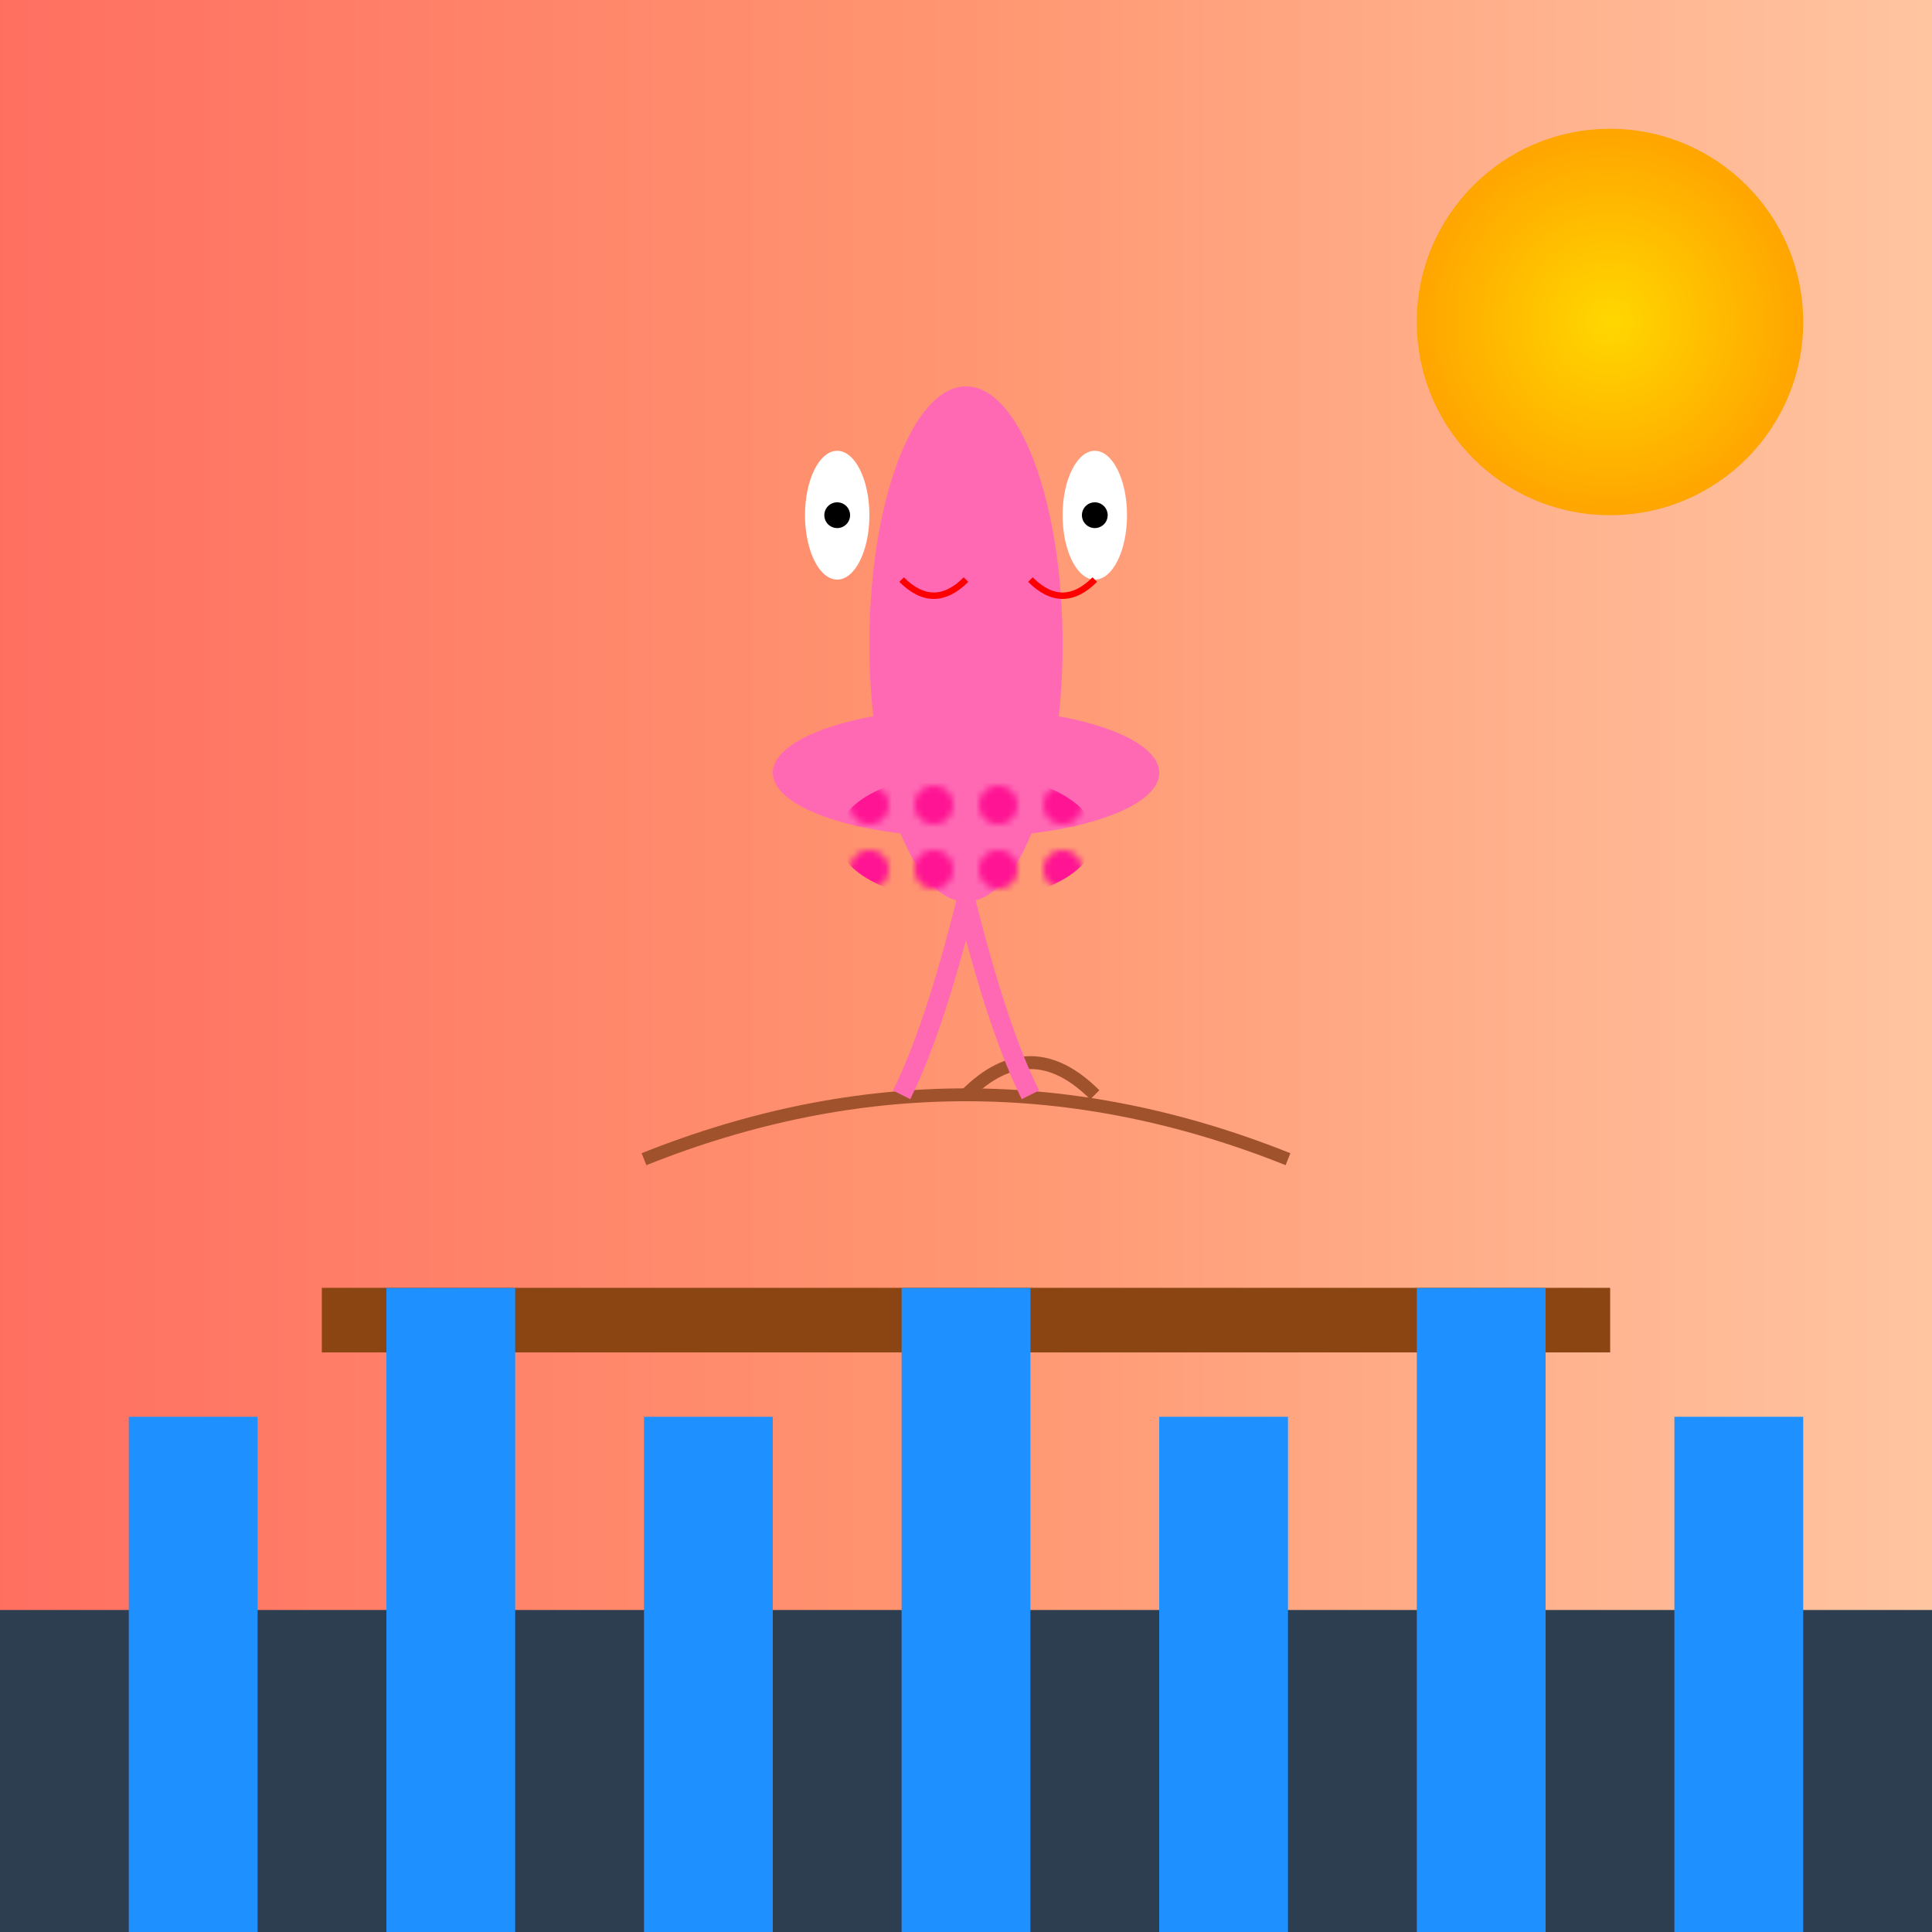 <svg viewBox="0 0 300 300" xmlns="http://www.w3.org/2000/svg">
  <defs>
    <linearGradient id="sky" x1="0" y1="0" x2="1" y2="0">
      <stop offset="0%" stop-color="#FF6F61" />
      <stop offset="50%" stop-color="#FF9671" />
      <stop offset="100%" stop-color="#FFC5A1" />
    </linearGradient>
    <radialGradient id="sun" cx="50%" cy="50%" r="50%" fx="50%" fy="50%">
      <stop offset="0%" stop-color="#FFD700" />
      <stop offset="100%" stop-color="#FFA500" />
    </radialGradient>
    <pattern id="tutu" x="0" y="0" width="10" height="10" patternUnits="userSpaceOnUse">
      <circle cx="5" cy="5" r="3" fill="#FF1493" />
    </pattern>
  </defs>
  <rect width="300" height="300" fill="url(#sky)" />
  <circle cx="250" cy="50" r="30" fill="url(#sun)" />
  <polygon points="0,250 300,250 300,300 0,300" fill="#2C3E50" />
  <rect x="50" y="200" width="200" height="10" fill="#8B4513" />
  <path d="M100 180 Q150 160 200 180" stroke="#A0522D" stroke-width="2" fill="none" />
  <path d="M150 170 Q160 160 170 170" stroke="#A0522D" stroke-width="2" fill="none" />
  <rect x="50" y="200" width="200" height="10" fill="#8B4513" />
  <ellipse cx="150" cy="100" rx="15" ry="40" fill="#FF69B4" />
  <ellipse cx="150" cy="120" rx="30" ry="10" fill="#FF69B4" />
  <ellipse cx="130" cy="80" rx="5" ry="10" fill="#FFFFFF" />
  <ellipse cx="170" cy="80" rx="5" ry="10" fill="#FFFFFF" />
  <circle cx="130" cy="80" r="2" fill="#000000" />
  <circle cx="170" cy="80" r="2" fill="#000000" />
  <path d="M140 90 Q145 95 150 90" fill="none" stroke="#FF0000" stroke-width="1" />
  <path d="M160 90 Q165 95 170 90" fill="none" stroke="#FF0000" stroke-width="1" />
  <ellipse cx="150" cy="130" rx="20" ry="10" fill="url(#tutu)" />
  <path d="M150 140 Q155 160 160 170" stroke="#FF69B4" stroke-width="3" fill="none" />
  <path d="M150 140 Q145 160 140 170" stroke="#FF69B4" stroke-width="3" fill="none" />
  <rect x="20" y="220" width="20" height="80" fill="#1E90FF" />
  <rect x="60" y="200" width="20" height="100" fill="#1E90FF" />
  <rect x="100" y="220" width="20" height="80" fill="#1E90FF" />
  <rect x="140" y="200" width="20" height="100" fill="#1E90FF" />
  <rect x="180" y="220" width="20" height="80" fill="#1E90FF" />
  <rect x="220" y="200" width="20" height="100" fill="#1E90FF" />
  <rect x="260" y="220" width="20" height="80" fill="#1E90FF" />
</svg>